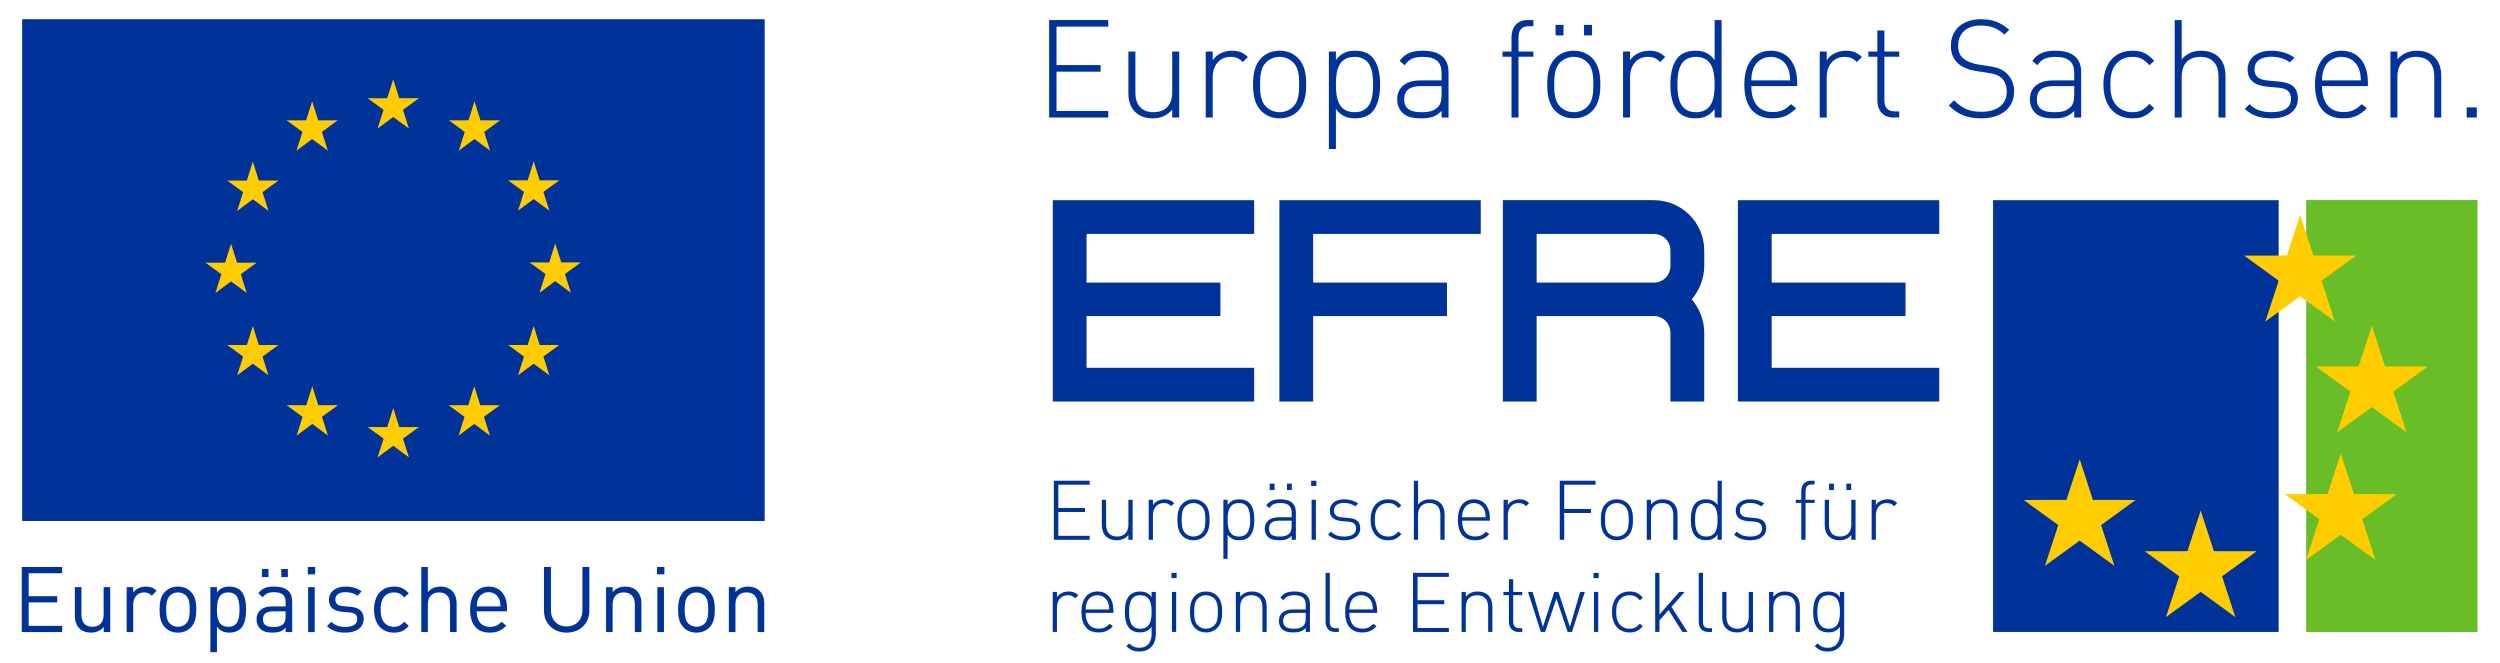 <?xml version="1.0" encoding="utf-8"?>
<!-- Generator: Adobe Illustrator 16.0.3, SVG Export Plug-In . SVG Version: 6.00 Build 0)  -->
<!DOCTYPE svg PUBLIC "-//W3C//DTD SVG 1.1//EN" "http://www.w3.org/Graphics/SVG/1.1/DTD/svg11.dtd">
<svg version="1.1" id="Ebene_1" xmlns="http://www.w3.org/2000/svg" xmlns:xlink="http://www.w3.org/1999/xlink" x="0px" y="0px"
	 width="230px" height="61px" viewBox="0 0 230 61" enable-background="new 0 0 230 61" xml:space="preserve">
<g>
	<polyline fill="#69BE28" points="212.167,58.14 227.931,58.14 227.931,18.406 212.167,18.406 212.167,58.14 	"/>
	<polyline fill="#003399" points="183.363,58.14 209.636,58.14 209.636,18.417 183.363,18.417 183.363,58.14 	"/>
	<polyline fill="#FFCC00" points="212.829,23.51 211.613,19.775 210.395,23.51 206.462,23.517 209.64,25.824 208.414,29.575 
		211.613,27.256 214.803,29.575 213.584,25.825 216.764,23.517 212.829,23.51 	"/>
	<polyline fill="#FFCC00" points="219.425,33.709 218.21,29.976 216.994,33.709 213.062,33.719 216.239,36.025 215.015,39.777 
		218.208,37.458 221.401,39.777 220.182,36.027 223.361,33.719 219.425,33.709 	"/>
	<polyline fill="#FFCC00" points="216.569,45.454 215.353,41.719 214.137,45.454 210.202,45.46 213.38,47.769 212.157,51.521 
		215.349,49.201 218.544,51.521 217.324,47.771 220.504,45.46 216.569,45.454 	"/>
	<polyline fill="#FFCC00" points="203.68,50.706 202.464,46.972 201.243,50.706 197.312,50.714 200.49,53.02 199.267,56.773 
		202.46,54.452 205.651,56.773 204.431,53.021 207.614,50.714 203.68,50.706 	"/>
	<polyline fill="#FFCC00" points="192.546,45.991 191.333,42.257 190.113,45.991 186.181,45.999 189.358,48.307 188.135,52.058 
		191.33,49.739 194.522,52.058 193.301,48.309 196.48,45.999 192.546,45.991 	"/>
	<path fill="#003399" d="M100.25,49.661v-0.367h-2.885v-2.19h2.458v-0.366h-2.458v-2.144h2.885v-0.368h-3.297v5.436H100.25
		L100.25,49.661z M104.203,49.661v-3.68h-0.39v2.281c0,0.694-0.382,1.1-1.038,1.1s-1.015-0.39-1.015-1.1v-2.281h-0.39v2.35
		c0,0.437,0.138,0.787,0.382,1.023c0.236,0.229,0.564,0.351,0.977,0.351c0.443,0,0.81-0.159,1.083-0.48v0.437H104.203
		L104.203,49.661z M108.033,46.287c-0.259-0.259-0.534-0.352-0.886-0.352c-0.435,0-0.862,0.19-1.075,0.533v-0.487h-0.39v3.68h0.39
		v-2.269c0-0.595,0.35-1.114,0.984-1.114c0.306,0,0.474,0.07,0.694,0.292L108.033,46.287L108.033,46.287z M111.284,47.821
		c0-0.527-0.07-1.092-0.458-1.48c-0.259-0.259-0.61-0.405-1.023-0.405c-0.412,0-0.762,0.146-1.022,0.405
		c-0.39,0.389-0.458,0.953-0.458,1.48c0,0.526,0.068,1.089,0.458,1.48c0.26,0.258,0.61,0.403,1.022,0.403
		c0.413,0,0.764-0.146,1.023-0.403C111.214,48.91,111.284,48.348,111.284,47.821 M110.895,47.821c0,0.428-0.023,0.924-0.328,1.229
		c-0.199,0.199-0.465,0.312-0.764,0.312c-0.297,0-0.563-0.113-0.762-0.312c-0.306-0.305-0.329-0.801-0.329-1.229
		c0-0.429,0.023-0.925,0.329-1.23c0.198-0.198,0.464-0.312,0.762-0.312c0.298,0,0.564,0.114,0.764,0.312
		C110.872,46.896,110.895,47.393,110.895,47.821 M115.403,47.821c0-0.579-0.099-1.193-0.471-1.565
		c-0.192-0.192-0.521-0.32-0.901-0.32c-0.413,0-0.771,0.093-1.091,0.52v-0.474h-0.389v5.435h0.389v-2.229
		c0.32,0.428,0.679,0.519,1.091,0.519c0.381,0,0.709-0.129,0.901-0.32C115.305,49.012,115.403,48.401,115.403,47.821
		 M115.015,47.821c0,0.763-0.137,1.541-1.038,1.541c-0.901,0-1.038-0.778-1.038-1.541c0-0.766,0.136-1.543,1.038-1.543
		C114.878,46.278,115.015,47.056,115.015,47.821 M118.845,44.492h-0.441v0.59h0.441V44.492L118.845,44.492z M117.259,44.492h-0.444
		v0.59h0.444V44.492L117.259,44.492z M119.22,49.661v-2.521c0-0.771-0.456-1.205-1.427-1.205c-0.597,0-0.986,0.128-1.298,0.566
		l0.284,0.242c0.229-0.335,0.496-0.466,1.014-0.466c0.747,0,1.039,0.312,1.039,0.901v0.411h-1.189c-0.805,0-1.284,0.39-1.284,1.062
		c0,0.274,0.1,0.543,0.267,0.719c0.237,0.243,0.543,0.334,1.085,0.334c0.518,0,0.807-0.099,1.122-0.411v0.367H119.22L119.22,49.661z
		 M118.832,48.378c0,0.343-0.068,0.573-0.209,0.702c-0.259,0.252-0.577,0.282-0.913,0.282c-0.664,0-0.961-0.229-0.961-0.719
		c0-0.488,0.305-0.74,0.936-0.74h1.147V48.378L118.832,48.378z M121.105,44.226h-0.48v0.48h0.48V44.226L121.105,44.226z
		 M121.06,45.981h-0.392v3.68h0.392V45.981L121.06,45.981z M125.143,48.614c0-0.719-0.465-0.908-1.077-0.961l-0.597-0.054
		c-0.518-0.047-0.745-0.236-0.745-0.62c0-0.449,0.334-0.71,0.938-0.71c0.403,0,0.745,0.108,1.029,0.314l0.261-0.26
		c-0.321-0.242-0.786-0.389-1.29-0.389c-0.801,0-1.322,0.413-1.322,1.044c0,0.573,0.368,0.903,1.108,0.963l0.611,0.052
		c0.481,0.047,0.699,0.238,0.699,0.62c0,0.496-0.384,0.748-1.104,0.748c-0.527,0-0.915-0.145-1.207-0.452l-0.266,0.269
		c0.372,0.359,0.848,0.526,1.488,0.526C124.571,49.705,125.143,49.286,125.143,48.614 M128.927,49.142l-0.269-0.243
		c-0.311,0.351-0.554,0.464-0.945,0.464c-0.411,0-0.753-0.167-0.976-0.488c-0.183-0.266-0.253-0.557-0.253-1.053
		c0-0.497,0.07-0.787,0.253-1.053c0.223-0.321,0.564-0.49,0.976-0.49c0.392,0,0.635,0.114,0.945,0.466l0.269-0.242
		c-0.397-0.438-0.71-0.566-1.214-0.566c-0.998,0-1.616,0.718-1.616,1.886s0.618,1.884,1.616,1.884
		C128.217,49.705,128.529,49.576,128.927,49.142 M132.904,49.661v-2.351c0-0.85-0.52-1.375-1.359-1.375
		c-0.444,0-0.809,0.161-1.085,0.481v-2.191h-0.386v5.436h0.386v-2.282c0-0.695,0.384-1.101,1.037-1.101
		c0.658,0,1.018,0.391,1.018,1.101v2.282H132.904L132.904,49.661z M137.07,47.903v-0.176c0-1.121-0.556-1.792-1.471-1.792
		c-0.925,0-1.476,0.701-1.476,1.886c0,1.229,0.551,1.884,1.566,1.884c0.609,0,0.953-0.189,1.326-0.563l-0.29-0.231
		c-0.312,0.314-0.581,0.444-1.016,0.444c-0.777,0-1.196-0.519-1.196-1.451H137.07L137.07,47.903z M136.683,47.591h-2.168
		c0.014-0.349,0.034-0.464,0.129-0.694c0.16-0.381,0.533-0.618,0.956-0.618c0.417,0,0.791,0.237,0.951,0.618
		C136.644,47.127,136.663,47.242,136.683,47.591 M140.681,46.287c-0.259-0.259-0.534-0.352-0.886-0.352
		c-0.437,0-0.863,0.19-1.075,0.533v-0.487h-0.393v3.68h0.393v-2.269c0-0.595,0.353-1.114,0.982-1.114
		c0.305,0,0.475,0.07,0.693,0.292L140.681,46.287L140.681,46.287z M146.793,44.594v-0.368h-3.295v5.436h0.411v-2.465h2.455V46.83
		h-2.455v-2.236H146.793L146.793,44.594z M150.235,47.821c0-0.527-0.069-1.092-0.459-1.48c-0.259-0.259-0.61-0.405-1.021-0.405
		c-0.413,0-0.763,0.146-1.023,0.405c-0.39,0.389-0.457,0.953-0.457,1.48c0,0.526,0.067,1.089,0.457,1.48
		c0.261,0.258,0.61,0.403,1.023,0.403c0.411,0,0.763-0.146,1.021-0.403C150.166,48.91,150.235,48.348,150.235,47.821
		 M149.846,47.821c0,0.428-0.025,0.924-0.328,1.229c-0.201,0.199-0.468,0.312-0.763,0.312c-0.299,0-0.565-0.113-0.763-0.312
		c-0.309-0.305-0.33-0.801-0.33-1.229c0-0.429,0.021-0.925,0.33-1.23c0.197-0.198,0.464-0.312,0.763-0.312
		c0.295,0,0.562,0.114,0.763,0.312C149.82,46.896,149.846,47.393,149.846,47.821 M154.334,49.661v-2.351
		c0-0.438-0.139-0.786-0.384-1.023c-0.235-0.229-0.562-0.352-0.975-0.352c-0.442,0-0.81,0.161-1.087,0.481v-0.436h-0.387v3.68h0.387
		v-2.282c0-0.695,0.382-1.101,1.04-1.101c0.656,0,1.014,0.391,1.014,1.101v2.282H154.334L154.334,49.661z M158.406,49.661v-5.436
		h-0.388v2.229c-0.319-0.427-0.678-0.52-1.091-0.52c-0.383,0-0.711,0.128-0.9,0.32c-0.376,0.372-0.473,0.986-0.473,1.565
		c0,0.58,0.097,1.19,0.473,1.563c0.189,0.191,0.518,0.32,0.9,0.32c0.413,0,0.771-0.091,1.091-0.519v0.475H158.406L158.406,49.661z
		 M158.019,47.821c0,0.763-0.138,1.541-1.039,1.541c-0.899,0-1.035-0.778-1.035-1.541c0-0.766,0.136-1.543,1.035-1.543
		C157.881,46.278,158.019,47.056,158.019,47.821 M162.491,48.614c0-0.719-0.467-0.908-1.075-0.961l-0.599-0.054
		c-0.518-0.047-0.745-0.236-0.745-0.62c0-0.449,0.336-0.71,0.94-0.71c0.403,0,0.745,0.108,1.029,0.314l0.259-0.26
		c-0.319-0.242-0.786-0.389-1.288-0.389c-0.806,0-1.324,0.413-1.324,1.044c0,0.573,0.366,0.903,1.109,0.963l0.608,0.052
		c0.48,0.047,0.705,0.238,0.705,0.62c0,0.496-0.393,0.748-1.11,0.748c-0.525,0-0.915-0.145-1.205-0.452l-0.266,0.269
		c0.374,0.359,0.847,0.526,1.488,0.526C161.92,49.705,162.491,49.286,162.491,48.614 M166.941,46.27v-0.288h-0.832v-0.801
		c0-0.382,0.176-0.609,0.563-0.609h0.269v-0.346h-0.34c-0.579,0-0.882,0.403-0.882,0.963v0.793h-0.504v0.288h0.504v3.392h0.39V46.27
		H166.941L166.941,46.27z M170.307,44.492h-0.442v0.59h0.442V44.492L170.307,44.492z M168.718,44.492h-0.442v0.59h0.442V44.492
		L168.718,44.492z M170.71,49.661v-3.68h-0.39v2.281c0,0.694-0.381,1.1-1.037,1.1c-0.658,0-1.016-0.39-1.016-1.1v-2.281h-0.39v2.35
		c0,0.437,0.137,0.787,0.384,1.023c0.234,0.229,0.564,0.351,0.976,0.351c0.442,0,0.809-0.159,1.083-0.48v0.437H170.71L170.71,49.661
		z M174.543,46.287c-0.261-0.259-0.535-0.352-0.889-0.352c-0.433,0-0.861,0.19-1.075,0.533v-0.487h-0.388v3.68h0.388v-2.269
		c0-0.595,0.35-1.114,0.984-1.114c0.308,0,0.476,0.07,0.695,0.292L174.543,46.287"/>
	<path fill="#003399" d="M99.204,54.767c-0.259-0.259-0.535-0.351-0.886-0.351c-0.436,0-0.862,0.191-1.077,0.532V54.46h-0.39v3.68
		h0.39v-2.268c0-0.595,0.351-1.111,0.985-1.111c0.305,0,0.473,0.067,0.694,0.289L99.204,54.767L99.204,54.767z M102.438,56.385
		v-0.176c0-1.123-0.557-1.793-1.473-1.793c-0.924,0-1.473,0.702-1.473,1.884c0,1.229,0.549,1.885,1.565,1.885
		c0.61,0,0.954-0.189,1.328-0.565l-0.29-0.228c-0.312,0.314-0.58,0.444-1.016,0.444c-0.778,0-1.197-0.521-1.197-1.451H102.438
		L102.438,56.385z M102.049,56.072h-2.167c0.015-0.352,0.037-0.467,0.13-0.696c0.16-0.383,0.534-0.615,0.954-0.615
		s0.793,0.232,0.954,0.615C102.011,55.605,102.034,55.721,102.049,56.072 M106.337,58.349V54.46h-0.388v0.474
		c-0.321-0.426-0.68-0.518-1.092-0.518c-0.382,0-0.709,0.129-0.9,0.321c-0.374,0.372-0.473,0.983-0.473,1.562
		c0,0.581,0.099,1.192,0.473,1.563c0.191,0.194,0.519,0.321,0.9,0.321c0.412,0,0.771-0.091,1.092-0.517v0.655
		c0,0.725-0.344,1.273-1.115,1.273c-0.465,0-0.663-0.145-0.954-0.403l-0.259,0.259c0.389,0.344,0.663,0.49,1.213,0.49
		C105.789,59.942,106.337,59.271,106.337,58.349 M105.949,56.3c0,0.765-0.138,1.542-1.039,1.542c-0.9,0-1.038-0.777-1.038-1.542
		c0-0.763,0.137-1.539,1.038-1.539C105.812,54.761,105.949,55.537,105.949,56.3 M108.252,52.705h-0.479v0.482h0.479V52.705
		L108.252,52.705z M108.207,54.46h-0.389v3.68h0.389V54.46L108.207,54.46z M112.437,56.3c0-0.528-0.069-1.091-0.458-1.48
		c-0.26-0.26-0.611-0.403-1.022-0.403c-0.413,0-0.763,0.144-1.023,0.403c-0.389,0.39-0.457,0.952-0.457,1.48
		c0,0.527,0.068,1.092,0.457,1.48c0.26,0.261,0.61,0.404,1.023,0.404c0.411,0,0.763-0.144,1.022-0.404
		C112.368,57.392,112.437,56.827,112.437,56.3 M112.047,56.3c0,0.428-0.023,0.924-0.328,1.229c-0.199,0.2-0.465,0.313-0.763,0.313
		c-0.298,0-0.565-0.113-0.763-0.313c-0.307-0.305-0.328-0.801-0.328-1.229s0.021-0.924,0.328-1.228
		c0.198-0.198,0.465-0.312,0.763-0.312c0.298,0,0.564,0.113,0.763,0.312C112.024,55.376,112.047,55.872,112.047,56.3 M116.534,58.14
		v-2.35c0-0.437-0.138-0.786-0.381-1.023c-0.236-0.229-0.566-0.351-0.978-0.351c-0.442,0-0.808,0.162-1.083,0.48V54.46h-0.391v3.68
		h0.391v-2.281c0-0.695,0.38-1.098,1.037-1.098c0.658,0,1.015,0.388,1.015,1.098v2.281H116.534L116.534,58.14z M120.517,58.14
		v-2.518c0-0.772-0.457-1.206-1.427-1.206c-0.596,0-0.982,0.129-1.297,0.565l0.282,0.243c0.231-0.337,0.498-0.464,1.015-0.464
		c0.75,0,1.039,0.312,1.039,0.9v0.411h-1.193c-0.799,0-1.281,0.387-1.281,1.061c0,0.273,0.103,0.539,0.271,0.717
		c0.235,0.244,0.54,0.335,1.082,0.335c0.518,0,0.81-0.097,1.122-0.409v0.364H120.517L120.517,58.14z M120.129,56.858
		c0,0.341-0.069,0.574-0.206,0.702c-0.259,0.251-0.58,0.281-0.916,0.281c-0.666,0-0.961-0.229-0.961-0.717
		c0-0.49,0.305-0.74,0.938-0.74h1.145V56.858L120.129,56.858z M123.174,58.14v-0.343h-0.269c-0.435,0-0.565-0.205-0.565-0.619
		v-4.473h-0.387v4.481c0,0.572,0.29,0.953,0.885,0.953H123.174L123.174,58.14z M126.699,56.385v-0.176
		c0-1.123-0.559-1.793-1.474-1.793c-0.923,0-1.473,0.702-1.473,1.884c0,1.229,0.55,1.885,1.563,1.885
		c0.608,0,0.954-0.189,1.326-0.565l-0.287-0.228c-0.312,0.314-0.581,0.444-1.016,0.444c-0.778,0-1.199-0.521-1.199-1.451H126.699
		L126.699,56.385z M126.309,56.072h-2.168c0.018-0.352,0.039-0.467,0.13-0.696c0.162-0.383,0.536-0.615,0.955-0.615
		s0.794,0.232,0.954,0.615C126.271,55.605,126.292,55.721,126.309,56.072 M133.298,58.14v-0.364h-2.884v-2.191h2.457v-0.367h-2.457
		v-2.145h2.884v-0.367H130v5.435H133.298L133.298,58.14z M137.297,58.14v-2.35c0-0.437-0.138-0.786-0.381-1.023
		c-0.235-0.229-0.565-0.351-0.977-0.351c-0.444,0-0.81,0.162-1.085,0.48V54.46h-0.389v3.68h0.389v-2.281
		c0-0.695,0.384-1.098,1.038-1.098c0.658,0,1.018,0.388,1.018,1.098v2.281H137.297L137.297,58.14z M140.046,58.14v-0.343h-0.267
		c-0.392,0-0.565-0.229-0.565-0.61v-2.436h0.832V54.46h-0.832v-1.174h-0.393v1.174h-0.502v0.291h0.502v2.427
		c0,0.559,0.31,0.962,0.887,0.962H140.046L140.046,58.14z M145.801,54.46h-0.429l-0.938,3.223l-1.054-3.223h-0.384l-1.051,3.223
		l-0.938-3.223h-0.425l1.172,3.68h0.398l1.038-3.067l1.037,3.067h0.399L145.801,54.46L145.801,54.46z M147.081,52.705h-0.477v0.482
		h0.477V52.705L147.081,52.705z M147.036,54.46h-0.388v3.68h0.388V54.46L147.036,54.46z M151.136,57.619l-0.267-0.242
		c-0.313,0.352-0.561,0.465-0.946,0.465c-0.415,0-0.759-0.17-0.977-0.488c-0.188-0.267-0.255-0.558-0.255-1.054
		s0.067-0.787,0.255-1.053c0.218-0.323,0.562-0.486,0.977-0.486c0.386,0,0.633,0.113,0.946,0.464l0.267-0.243
		c-0.398-0.437-0.713-0.565-1.213-0.565c-1.004,0-1.62,0.716-1.62,1.884c0,1.17,0.616,1.885,1.62,1.885
		C150.423,58.185,150.737,58.058,151.136,57.619 M155.254,58.14l-1.481-2.303l1.215-1.377h-0.496l-1.821,2.076v-3.831h-0.392v5.435
		h0.392v-1.053l0.838-0.971l1.269,2.023H155.254L155.254,58.14z M157.507,58.14v-0.343h-0.267c-0.437,0-0.565-0.205-0.565-0.619
		v-4.473h-0.391v4.481c0,0.572,0.29,0.953,0.887,0.953H157.507L157.507,58.14z M161.277,58.14v-3.68h-0.391v2.284
		c0,0.694-0.382,1.098-1.036,1.098c-0.658,0-1.018-0.39-1.018-1.098V54.46h-0.387v2.351c0,0.436,0.136,0.789,0.381,1.025
		c0.235,0.228,0.565,0.349,0.977,0.349c0.444,0,0.812-0.159,1.083-0.479v0.434H161.277L161.277,58.14z M165.588,58.14v-2.35
		c0-0.437-0.137-0.786-0.382-1.023c-0.233-0.229-0.562-0.351-0.977-0.351c-0.44,0-0.81,0.162-1.082,0.48V54.46h-0.39v3.68h0.39
		v-2.281c0-0.695,0.381-1.098,1.035-1.098c0.658,0,1.016,0.388,1.016,1.098v2.281H165.588L165.588,58.14z M169.664,58.349V54.46
		h-0.389v0.474c-0.32-0.426-0.68-0.518-1.093-0.518c-0.38,0-0.708,0.129-0.899,0.321c-0.374,0.372-0.473,0.983-0.473,1.562
		c0,0.581,0.099,1.192,0.473,1.563c0.191,0.194,0.52,0.321,0.899,0.321c0.413,0,0.772-0.091,1.093-0.517v0.655
		c0,0.725-0.344,1.273-1.115,1.273c-0.466,0-0.662-0.145-0.952-0.403l-0.261,0.259c0.39,0.344,0.664,0.49,1.213,0.49
		C169.113,59.942,169.664,59.271,169.664,58.349 M169.275,56.3c0,0.765-0.137,1.542-1.038,1.542c-0.9,0-1.041-0.777-1.041-1.542
		c0-0.763,0.141-1.539,1.041-1.539C169.139,54.761,169.275,55.537,169.275,56.3"/>
	<path fill="#003399" d="M112.277,26H99.964v-4.478h15.419v-3.106H96.858v18.526h18.526v-3.107H99.964v-4.756h12.313V26L112.277,26z
		 M120.811,36.941v-7.864h12.31V26h-12.31v-4.478h15.418v-3.106h-18.526v18.526H120.811L120.811,36.941z M141.372,21.522h10.771
		c0.868,0,1.538,0.672,1.538,1.539v1.372c0,0.895-0.67,1.568-1.538,1.568h-10.771V21.522L141.372,21.522z M156.792,24.432v-1.372
		c0-2.574-2.075-4.645-4.648-4.645h-13.88v18.526h3.108v-7.864h10.771c0.868,0,1.538,0.671,1.538,1.567v6.297h3.11v-6.297
		c0-1.204-0.449-2.267-1.15-3.106C156.343,26.699,156.792,25.635,156.792,24.432 M175.309,26h-12.315v-4.478h15.419v-3.106h-18.525
		v18.526h18.525v-3.107h-15.419v-4.756h12.315V26"/>
	<polyline fill="#003399" points="96.521,10.812 96.521,1.846 101.96,1.846 101.96,2.45 97.2,2.45 97.2,5.988 101.255,5.988 
		101.255,6.593 97.2,6.593 97.2,10.207 101.96,10.207 101.96,10.812 96.521,10.812 	"/>
	<path fill="#003399" d="M107.843,10.812v-0.717c-0.453,0.528-1.059,0.793-1.789,0.793c-0.681,0-1.221-0.203-1.612-0.58
		c-0.402-0.39-0.63-0.969-0.63-1.688V4.741h0.644v3.765c0,1.172,0.59,1.814,1.674,1.814c1.083,0,1.713-0.668,1.713-1.814V4.741
		h0.643v6.07H107.843"/>
	<path fill="#003399" d="M114.34,5.71c-0.365-0.364-0.642-0.478-1.146-0.478c-1.045,0-1.625,0.856-1.625,1.838v3.741h-0.643v-6.07
		h0.643v0.806c0.353-0.567,1.058-0.881,1.776-0.881c0.58,0,1.032,0.15,1.461,0.579L114.34,5.71"/>
	<path fill="#003399" d="M118.986,5.749c-0.328-0.328-0.771-0.516-1.261-0.516s-0.931,0.188-1.26,0.516
		c-0.502,0.503-0.542,1.322-0.542,2.028c0,0.705,0.039,1.523,0.542,2.027c0.329,0.327,0.77,0.517,1.26,0.517
		s0.933-0.189,1.261-0.517c0.5-0.504,0.538-1.323,0.538-2.027C119.524,7.071,119.486,6.252,118.986,5.749L118.986,5.749z
		 M119.413,10.22c-0.427,0.426-1.008,0.667-1.688,0.667s-1.26-0.241-1.686-0.667c-0.645-0.642-0.757-1.575-0.757-2.443
		s0.113-1.801,0.757-2.444c0.426-0.428,1.006-0.666,1.686-0.666s1.261,0.238,1.688,0.666c0.641,0.644,0.757,1.576,0.757,2.444
		S120.054,9.578,119.413,10.22"/>
	<path fill="#003399" d="M124.616,5.233c-1.489,0-1.713,1.284-1.713,2.544c0,1.259,0.224,2.544,1.713,2.544
		c1.484,0,1.71-1.285,1.71-2.544C126.326,6.517,126.101,5.233,124.616,5.233L124.616,5.233z M126.188,10.358
		c-0.314,0.314-0.855,0.53-1.482,0.53c-0.682,0-1.272-0.151-1.802-0.857v3.678h-0.646V4.741h0.646v0.781
		c0.529-0.706,1.12-0.856,1.802-0.856c0.627,0,1.168,0.213,1.482,0.528c0.618,0.617,0.78,1.625,0.78,2.582
		C126.968,8.733,126.806,9.741,126.188,10.358"/>
	<path fill="#003399" d="M132.624,7.916h-1.892c-1.043,0-1.547,0.416-1.547,1.221c0,0.807,0.49,1.185,1.585,1.185
		c0.555,0,1.083-0.051,1.514-0.467c0.227-0.213,0.34-0.591,0.34-1.157V7.916L132.624,7.916z M132.624,10.812v-0.605
		c-0.518,0.517-0.996,0.681-1.854,0.681c-0.894,0-1.397-0.151-1.787-0.555c-0.276-0.289-0.44-0.73-0.44-1.183
		c0-1.108,0.795-1.751,2.116-1.751h1.965V6.718c0-0.969-0.479-1.485-1.712-1.485c-0.855,0-1.3,0.214-1.676,0.768l-0.468-0.403
		c0.518-0.718,1.16-0.931,2.144-0.931c1.599,0,2.355,0.718,2.355,1.989v4.156H132.624"/>
	<path fill="#003399" d="M139.702,5.22v5.591h-0.644V5.22h-0.83V4.741h0.83v-1.31c0-0.919,0.504-1.586,1.46-1.586h0.554v0.566
		h-0.439c-0.642,0-0.931,0.378-0.931,1.008v1.321h1.37V5.22H139.702"/>
	<path fill="#003399" d="M145.731,3.256v-0.97h0.731v0.97H145.731L145.731,3.256z M143.113,3.256v-0.97h0.729v0.97H143.113
		L143.113,3.256z M146.046,5.749c-0.328-0.328-0.767-0.516-1.259-0.516c-0.49,0-0.931,0.188-1.261,0.516
		c-0.5,0.503-0.54,1.322-0.54,2.028c0,0.705,0.04,1.523,0.54,2.027c0.33,0.327,0.771,0.517,1.261,0.517
		c0.492,0,0.931-0.189,1.259-0.517c0.506-0.504,0.543-1.323,0.543-2.027C146.589,7.071,146.552,6.252,146.046,5.749L146.046,5.749z
		 M146.475,10.22c-0.429,0.426-1.008,0.667-1.688,0.667c-0.682,0-1.261-0.241-1.686-0.667c-0.645-0.642-0.757-1.575-0.757-2.443
		s0.112-1.801,0.757-2.444c0.425-0.428,1.004-0.666,1.686-0.666c0.68,0,1.259,0.238,1.688,0.666
		c0.643,0.644,0.757,1.576,0.757,2.444S147.117,9.578,146.475,10.22"/>
	<path fill="#003399" d="M152.734,5.71c-0.365-0.364-0.642-0.478-1.146-0.478c-1.048,0-1.622,0.856-1.622,1.838v3.741h-0.646v-6.07
		h0.646v0.806c0.35-0.567,1.053-0.881,1.774-0.881c0.577,0,1.031,0.15,1.458,0.579L152.734,5.71"/>
	<path fill="#003399" d="M156.033,5.233c-1.488,0-1.712,1.284-1.712,2.544c0,1.259,0.224,2.544,1.712,2.544
		c1.484,0,1.713-1.285,1.713-2.544C157.746,6.517,157.518,5.233,156.033,5.233L156.033,5.233z M157.746,10.812V10.03
		c-0.531,0.707-1.122,0.857-1.802,0.857c-0.631,0-1.172-0.215-1.486-0.53c-0.618-0.617-0.782-1.625-0.782-2.581
		c0-0.957,0.164-1.965,0.782-2.582c0.314-0.315,0.855-0.528,1.486-0.528c0.68,0,1.271,0.15,1.802,0.856V1.846h0.641v8.966H157.746"
		/>
	<path fill="#003399" d="M164.483,6.252c-0.266-0.629-0.882-1.02-1.577-1.02c-0.692,0-1.307,0.39-1.573,1.02
		c-0.15,0.378-0.188,0.567-0.212,1.146h3.575C164.669,6.82,164.633,6.63,164.483,6.252L164.483,6.252z M161.121,7.916
		c0,1.536,0.692,2.392,1.977,2.392c0.716,0,1.158-0.213,1.674-0.729l0.479,0.377c-0.617,0.617-1.182,0.932-2.191,0.932
		c-1.674,0-2.581-1.083-2.581-3.111c0-1.952,0.907-3.11,2.429-3.11c1.514,0,2.433,1.108,2.433,2.958v0.291H161.121"/>
	<path fill="#003399" d="M170.828,5.71c-0.363-0.364-0.641-0.478-1.143-0.478c-1.045,0-1.628,0.856-1.628,1.838v3.741h-0.641v-6.07
		h0.641v0.806c0.352-0.567,1.056-0.881,1.776-0.881c0.581,0,1.032,0.15,1.463,0.579L170.828,5.71"/>
	<path fill="#003399" d="M174.18,10.812c-0.958,0-1.464-0.668-1.464-1.587V5.22h-0.828V4.741h0.828V2.802h0.647v1.939h1.368V5.22
		h-1.368v4.018c0,0.628,0.287,1.008,0.929,1.008h0.439v0.566H174.18"/>
	<path fill="#003399" d="M182.278,10.888c-1.336,0-2.166-0.366-2.986-1.185l0.48-0.479c0.804,0.806,1.458,1.058,2.541,1.058
		c1.413,0,2.308-0.68,2.308-1.852c0-0.528-0.167-0.969-0.491-1.258c-0.33-0.277-0.569-0.365-1.297-0.478l-1.049-0.165
		c-0.68-0.101-1.22-0.327-1.599-0.654c-0.479-0.403-0.704-0.958-0.704-1.65c0-1.499,1.069-2.455,2.782-2.455
		c1.107,0,1.812,0.302,2.583,0.969l-0.442,0.441c-0.554-0.492-1.108-0.832-2.178-0.832c-1.298,0-2.077,0.718-2.077,1.852
		c0,0.516,0.15,0.906,0.465,1.171c0.314,0.263,0.832,0.479,1.336,0.554l0.97,0.151c0.842,0.125,1.222,0.276,1.599,0.591
		c0.49,0.403,0.781,1.021,0.781,1.738C185.3,9.918,184.142,10.888,182.278,10.888"/>
	<path fill="#003399" d="M190.83,7.916h-1.891c-1.047,0-1.551,0.416-1.551,1.221c0,0.807,0.493,1.185,1.59,1.185
		c0.554,0,1.083-0.051,1.51-0.467c0.226-0.213,0.342-0.591,0.342-1.157V7.916L190.83,7.916z M190.83,10.812v-0.605
		c-0.52,0.517-0.997,0.681-1.852,0.681c-0.895,0-1.4-0.151-1.79-0.555c-0.274-0.289-0.44-0.73-0.44-1.183
		c0-1.108,0.794-1.751,2.116-1.751h1.966V6.718c0-0.969-0.481-1.485-1.715-1.485c-0.855,0-1.298,0.214-1.676,0.768l-0.466-0.403
		c0.52-0.718,1.161-0.931,2.142-0.931c1.599,0,2.355,0.718,2.355,1.989v4.156H190.83"/>
	<path fill="#003399" d="M196.18,10.888c-1.649,0-2.666-1.185-2.666-3.111s1.017-3.11,2.666-3.11c0.834,0,1.35,0.213,2.006,0.931
		L197.743,6c-0.518-0.58-0.921-0.768-1.563-0.768c-0.678,0-1.247,0.276-1.612,0.805c-0.303,0.441-0.413,0.92-0.413,1.739
		c0,0.818,0.11,1.297,0.413,1.737c0.365,0.53,0.935,0.807,1.612,0.807c0.643,0,1.046-0.189,1.563-0.769l0.442,0.404
		C197.529,10.672,197.014,10.888,196.18,10.888"/>
	<path fill="#003399" d="M204.101,10.812V7.045c0-1.17-0.593-1.812-1.672-1.812c-1.083,0-1.714,0.668-1.714,1.812v3.766h-0.642
		V1.846h0.642V5.46c0.455-0.53,1.058-0.793,1.787-0.793c1.387,0,2.242,0.869,2.242,2.267v3.878H204.101"/>
	<path fill="#003399" d="M208.978,10.888c-1.058,0-1.842-0.277-2.458-0.87l0.44-0.44c0.479,0.503,1.122,0.743,1.993,0.743
		c1.183,0,1.824-0.416,1.824-1.235c0-0.629-0.365-0.944-1.16-1.02l-1.006-0.088c-1.221-0.101-1.829-0.643-1.829-1.586
		c0-1.046,0.857-1.726,2.182-1.726c0.83,0,1.599,0.238,2.128,0.642l-0.429,0.428c-0.465-0.339-1.031-0.516-1.699-0.516
		c-0.996,0-1.55,0.429-1.55,1.172c0,0.628,0.378,0.943,1.235,1.02l0.982,0.088c1.008,0.087,1.774,0.402,1.774,1.586
		C211.406,10.194,210.464,10.888,208.978,10.888"/>
	<path fill="#003399" d="M216.986,6.252c-0.265-0.629-0.881-1.02-1.575-1.02c-0.691,0-1.31,0.39-1.576,1.02
		c-0.148,0.378-0.187,0.567-0.21,1.146h3.573C217.176,6.82,217.137,6.63,216.986,6.252L216.986,6.252z M213.625,7.916
		c0,1.536,0.691,2.392,1.977,2.392c0.719,0,1.156-0.213,1.676-0.729l0.478,0.377c-0.618,0.617-1.186,0.932-2.191,0.932
		c-1.678,0-2.583-1.083-2.583-3.111c0-1.952,0.905-3.11,2.431-3.11c1.512,0,2.433,1.108,2.433,2.958v0.291H213.625"/>
	<path fill="#003399" d="M223.952,10.812V7.045c0-1.17-0.595-1.812-1.678-1.812c-1.081,0-1.713,0.668-1.713,1.812v3.766h-0.641
		v-6.07h0.641V5.46c0.454-0.53,1.061-0.793,1.79-0.793c0.68,0,1.222,0.201,1.612,0.579c0.401,0.39,0.631,0.97,0.631,1.688v3.878
		H223.952"/>
	<polyline fill="#003399" points="226.935,10.812 226.935,9.88 227.867,9.88 227.867,10.812 226.935,10.812 	"/>
	<polygon fill="#003399" points="2.037,1.77 70.349,1.77 70.349,47.93 2.037,47.93 2.037,1.77 	"/>
	<polygon fill="#FFCC00" points="34.737,11.827 36.178,10.761 37.62,11.827 37.072,10.103 38.535,9.037 36.73,9.037 36.178,7.292 
		35.626,9.039 33.822,9.037 35.286,10.103 34.737,11.827 	"/>
	<polygon fill="#FFCC00" points="27.278,13.858 28.719,12.792 30.16,13.858 29.612,12.134 31.076,11.068 29.271,11.068 
		28.718,9.321 28.166,11.07 26.362,11.068 27.825,12.134 27.278,13.858 	"/>
	<polygon fill="#FFCC00" points="23.261,14.866 22.709,16.614 20.904,16.612 22.368,17.679 21.82,19.403 23.261,18.337 
		24.703,19.403 24.154,17.679 25.617,16.612 23.813,16.612 23.261,14.866 	"/>
	<polygon fill="#FFCC00" points="21.258,25.888 22.7,26.955 22.153,25.23 23.615,24.164 21.811,24.164 21.258,22.417 20.707,24.168 
		18.902,24.164 20.366,25.23 19.817,26.955 21.258,25.888 	"/>
	<polygon fill="#FFCC00" points="23.813,31.738 23.261,29.991 22.709,31.74 20.904,31.738 22.368,32.805 21.82,34.528 23.261,33.46 
		24.703,34.528 24.154,32.805 25.617,31.738 23.813,31.738 	"/>
	<polygon fill="#FFCC00" points="29.282,37.28 28.73,35.535 28.178,37.282 26.374,37.28 27.837,38.348 27.289,40.072 28.73,39.005 
		30.171,40.072 29.624,38.348 31.087,37.28 29.282,37.28 	"/>
	<polygon fill="#FFCC00" points="36.732,39.289 36.179,37.543 35.628,39.292 33.823,39.289 35.287,40.354 34.739,42.08 
		36.18,41.012 37.622,42.08 37.072,40.354 38.537,39.289 36.732,39.289 	"/>
	<polygon fill="#FFCC00" points="44.182,37.28 43.631,35.535 43.078,37.282 41.274,37.28 42.737,38.348 42.189,40.072 
		43.631,39.005 45.072,40.072 44.522,38.348 45.987,37.28 44.182,37.28 	"/>
	<polygon fill="#FFCC00" points="49.652,31.738 49.098,29.991 48.546,31.74 46.742,31.738 48.207,32.805 47.658,34.528 
		49.098,33.46 50.54,34.528 49.991,32.805 51.455,31.738 49.652,31.738 	"/>
	<polygon fill="#FFCC00" points="53.437,24.143 51.632,24.143 51.079,22.396 50.527,24.145 48.723,24.143 50.186,25.208 
		49.639,26.933 51.079,25.866 52.52,26.933 51.972,25.208 53.437,24.143 	"/>
	<polygon fill="#FFCC00" points="47.658,19.38 49.098,18.314 50.54,19.38 49.991,17.657 51.455,16.592 49.652,16.592 49.098,14.844 
		48.546,16.594 46.742,16.592 48.207,17.657 47.658,19.38 	"/>
	<polygon fill="#FFCC00" points="43.651,9.323 43.1,11.072 41.295,11.068 42.757,12.137 42.21,13.86 43.653,12.792 45.092,13.86 
		44.545,12.137 46.009,11.068 44.202,11.068 43.651,9.323 	"/>
</g>
<g>
	<path fill="#003399" d="M2,58.152v-5.986h3.714v0.574H2.639v2.109h2.622v0.569H2.639v2.16h3.076v0.573H2z"/>
	<path fill="#003399" d="M9.544,58.152V57.69c-0.294,0.335-0.706,0.512-1.168,0.512c-0.445,0-0.815-0.135-1.068-0.387
		c-0.293-0.285-0.42-0.681-0.42-1.16v-2.639h0.605v2.546c0,0.73,0.387,1.102,1.009,1.102c0.622,0,1.033-0.38,1.033-1.102v-2.546
		h0.605v4.136H9.544z"/>
	<path fill="#003399" d="M13.962,54.808c-0.227-0.228-0.395-0.305-0.714-0.305c-0.605,0-0.991,0.48-0.991,1.109v2.54h-0.605v-4.136
		h0.605v0.504c0.226-0.345,0.68-0.555,1.16-0.555c0.394,0,0.697,0.093,0.991,0.388L13.962,54.808z"/>
	<path fill="#003399" d="M17.556,57.73c-0.285,0.287-0.681,0.472-1.186,0.472s-0.899-0.185-1.184-0.472
		c-0.421-0.428-0.505-1.009-0.505-1.646c0-0.641,0.083-1.222,0.505-1.649c0.285-0.283,0.679-0.47,1.184-0.47s0.9,0.187,1.186,0.47
		c0.419,0.428,0.504,1.009,0.504,1.649C18.061,56.722,17.976,57.303,17.556,57.73z M17.127,54.808
		c-0.193-0.194-0.462-0.305-0.757-0.305s-0.554,0.11-0.748,0.305c-0.303,0.302-0.336,0.814-0.336,1.277
		c0,0.461,0.034,0.974,0.336,1.276c0.193,0.193,0.453,0.303,0.748,0.303s0.563-0.109,0.757-0.303
		c0.303-0.303,0.328-0.815,0.328-1.276C17.455,55.622,17.43,55.109,17.127,54.808z"/>
	<path fill="#003399" d="M22.134,57.84c-0.219,0.22-0.588,0.362-1.008,0.362c-0.453,0-0.832-0.11-1.168-0.538V60h-0.605v-5.983
		h0.605v0.486c0.336-0.436,0.715-0.537,1.168-0.537c0.42,0,0.79,0.144,1.008,0.361c0.42,0.422,0.504,1.109,0.504,1.758
		C22.638,56.732,22.554,57.42,22.134,57.84z M21,54.503c-0.898,0-1.042,0.774-1.042,1.582c0,0.807,0.144,1.579,1.042,1.579
		c0.899,0,1.034-0.772,1.034-1.579C22.033,55.277,21.899,54.503,21,54.503z"/>
	<path fill="#003399" d="M26.275,58.152v-0.396c-0.336,0.335-0.639,0.445-1.193,0.445c-0.572,0-0.908-0.11-1.167-0.379
		c-0.203-0.202-0.312-0.513-0.312-0.839c0-0.725,0.504-1.194,1.429-1.194h1.244v-0.396c0-0.605-0.303-0.908-1.059-0.908
		c-0.53,0-0.799,0.127-1.043,0.473l-0.412-0.379c0.37-0.479,0.79-0.614,1.463-0.614c1.11,0,1.656,0.48,1.656,1.378v2.809H26.275z
		 M24.098,53.092v-0.748h0.606v0.748H24.098z M26.275,56.244h-1.16c-0.623,0-0.925,0.252-0.925,0.731
		c0,0.479,0.295,0.705,0.95,0.705c0.354,0,0.665-0.024,0.925-0.277c0.144-0.135,0.21-0.369,0.21-0.714V56.244z M25.88,53.092v-0.748
		h0.604v0.748H25.88z"/>
	<path fill="#003399" d="M28.315,52.84v-0.68h0.681v0.68H28.315z M28.349,58.152v-4.136h0.605v4.136H28.349z"/>
	<path fill="#003399" d="M31.776,58.202c-0.697,0-1.243-0.161-1.697-0.597l0.403-0.404c0.327,0.346,0.773,0.479,1.285,0.479
		c0.681,0,1.101-0.244,1.101-0.731c0-0.36-0.209-0.562-0.688-0.604l-0.681-0.059c-0.807-0.066-1.235-0.428-1.235-1.11
		c0-0.756,0.639-1.21,1.521-1.21c0.589,0,1.118,0.144,1.488,0.446l-0.395,0.396c-0.294-0.228-0.673-0.329-1.102-0.329
		c-0.604,0-0.924,0.261-0.924,0.68c0,0.354,0.202,0.565,0.722,0.606l0.664,0.06c0.724,0.066,1.219,0.343,1.219,1.117
		C33.457,57.74,32.776,58.202,31.776,58.202z"/>
	<path fill="#003399" d="M36.245,58.202c-1.042,0-1.833-0.705-1.833-2.117c0-1.413,0.79-2.119,1.833-2.119
		c0.572,0,0.933,0.151,1.361,0.614l-0.411,0.387c-0.312-0.345-0.555-0.464-0.95-0.464c-0.404,0-0.74,0.161-0.958,0.472
		c-0.193,0.269-0.269,0.589-0.269,1.11s0.076,0.839,0.269,1.108c0.218,0.312,0.554,0.471,0.958,0.471
		c0.395,0,0.639-0.126,0.95-0.471l0.411,0.395C37.178,58.051,36.817,58.202,36.245,58.202z"/>
	<path fill="#003399" d="M41.404,58.152v-2.557c0-0.722-0.387-1.093-1.008-1.093c-0.623,0-1.035,0.379-1.035,1.093v2.557h-0.605
		v-5.986h0.605v2.305c0.303-0.346,0.698-0.505,1.161-0.505c0.933,0,1.487,0.598,1.487,1.532v2.654H41.404z"/>
	<path fill="#003399" d="M43.855,56.244c0,0.907,0.428,1.428,1.219,1.428c0.479,0,0.756-0.142,1.083-0.471l0.413,0.362
		c-0.42,0.419-0.807,0.639-1.513,0.639c-1.092,0-1.807-0.655-1.807-2.117c0-1.336,0.647-2.119,1.698-2.119
		c1.067,0,1.698,0.773,1.698,1.999v0.279H43.855z M45.915,55.102c-0.16-0.379-0.53-0.623-0.966-0.623
		c-0.437,0-0.807,0.244-0.967,0.623c-0.092,0.227-0.108,0.352-0.125,0.688h2.185C46.024,55.453,46.007,55.328,45.915,55.102z"/>
	<path fill="#003399" d="M52.131,58.202c-1.211,0-2.085-0.833-2.085-2.024v-4.012h0.639v3.961c0,0.907,0.571,1.503,1.446,1.503
		c0.873,0,1.453-0.596,1.453-1.503v-3.961h0.638v4.012C54.222,57.369,53.34,58.202,52.131,58.202z"/>
	<path fill="#003399" d="M58.405,58.152v-2.549c0-0.729-0.396-1.101-1.018-1.101c-0.621,0-1.025,0.379-1.025,1.101v2.549h-0.605
		v-4.136h0.605v0.454c0.294-0.337,0.698-0.505,1.16-0.505c0.445,0,0.806,0.135,1.059,0.388c0.293,0.284,0.429,0.671,0.429,1.152
		v2.646H58.405z"/>
	<path fill="#003399" d="M60.445,52.84v-0.68h0.681v0.68H60.445z M60.479,58.152v-4.136h0.605v4.136H60.479z"/>
	<path fill="#003399" d="M65.26,57.73c-0.286,0.287-0.681,0.472-1.186,0.472c-0.504,0-0.898-0.185-1.185-0.472
		c-0.419-0.428-0.504-1.009-0.504-1.646c0-0.641,0.085-1.222,0.504-1.649c0.286-0.283,0.681-0.47,1.185-0.47
		c0.505,0,0.9,0.187,1.186,0.47c0.42,0.428,0.504,1.009,0.504,1.649C65.764,56.722,65.68,57.303,65.26,57.73z M64.831,54.808
		c-0.193-0.194-0.462-0.305-0.757-0.305c-0.293,0-0.553,0.11-0.747,0.305c-0.303,0.302-0.336,0.814-0.336,1.277
		c0,0.461,0.033,0.974,0.336,1.276c0.194,0.193,0.454,0.303,0.747,0.303c0.295,0,0.564-0.109,0.757-0.303
		c0.303-0.303,0.328-0.815,0.328-1.276C65.159,55.622,65.134,55.109,64.831,54.808z"/>
	<path fill="#003399" d="M69.704,58.152v-2.549c0-0.729-0.395-1.101-1.018-1.101s-1.025,0.379-1.025,1.101v2.549h-0.606v-4.136
		h0.606v0.454c0.293-0.337,0.697-0.505,1.159-0.505c0.445,0,0.807,0.135,1.059,0.388c0.295,0.284,0.429,0.671,0.429,1.152v2.646
		H69.704z"/>
</g>
</svg>
